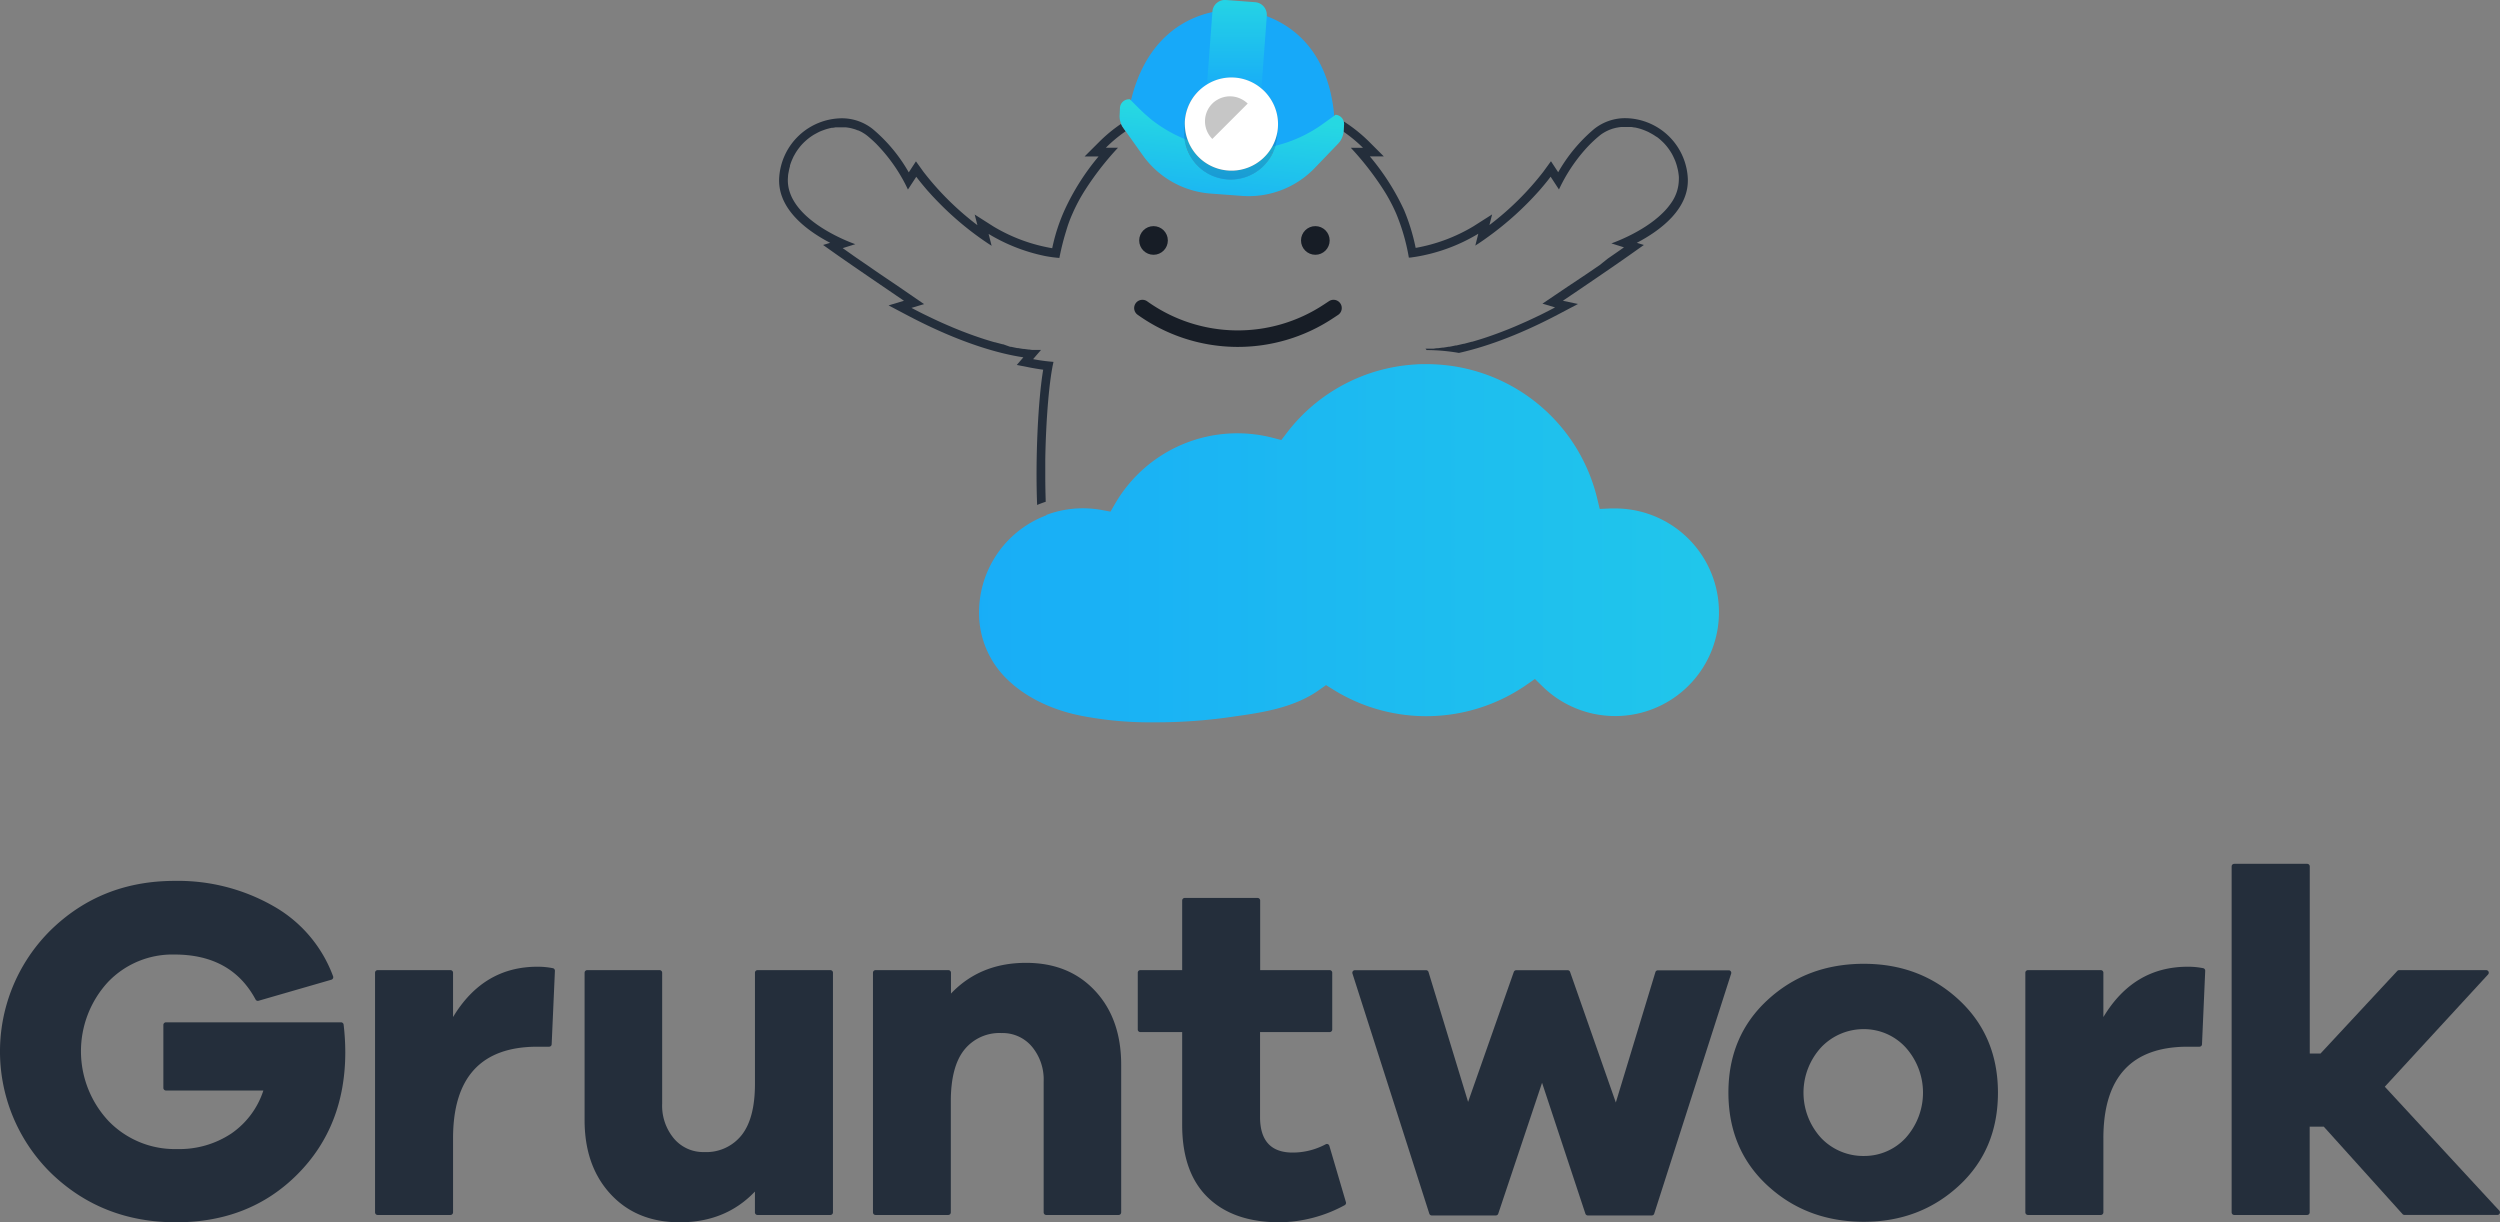 <?xml version="1.0" encoding="utf-8"?>
<svg xmlns="http://www.w3.org/2000/svg" xmlns:xlink="http://www.w3.org/1999/xlink" viewBox="0 0 631.72 308.86">
  <rect x="0" y="0" width="631.72" height="308.86" fill="#808080" stroke="none"/>
  <defs>
    <style>.cls-1{fill:#242e3b;}.cls-2,.cls-9{fill:#171d26;}.cls-3{fill:#17a9f9;}.cls-4{fill:url(#New_Gradient_Swatch_1);}.cls-5{fill:url(#New_Gradient_Swatch_1-2);}.cls-6{fill:url(#New_Gradient_Swatch_1-3);}.cls-7{fill:url(#New_Gradient_Swatch_1-4);}.cls-8{fill:url(#New_Gradient_Swatch_1-5);}.cls-9{opacity:0.15;}.cls-10{fill:#fff;}.cls-11{fill:#c6c6c6;}.cls-12{fill:url(#New_Gradient_Swatch_1-6);}</style>
    <linearGradient id="New_Gradient_Swatch_1" x1="312.57" y1="24.83" x2="312.57" y2="-2.66" gradientUnits="userSpaceOnUse">
      <stop offset="0" stop-color="#17a9f9"/>
      <stop offset="1" stop-color="#26d8e2"/>
    </linearGradient>
    <linearGradient id="New_Gradient_Swatch_1-2" x1="308.62" y1="58.54" x2="311.36" y2="29.21" xlink:href="#New_Gradient_Swatch_1"/>
    <linearGradient id="New_Gradient_Swatch_1-3" x1="427.2" y1="-123.97" x2="427.2" y2="-146.2" gradientTransform="translate(-125.37 141.35) rotate(4.23)" xlink:href="#New_Gradient_Swatch_1"/>
    <linearGradient id="New_Gradient_Swatch_1-4" x1="437.87" y1="-123.97" x2="437.87" y2="-146.2" gradientTransform="translate(-125.37 141.35) rotate(4.23)" xlink:href="#New_Gradient_Swatch_1"/>
    <linearGradient id="New_Gradient_Swatch_1-5" x1="416.56" y1="-123.97" x2="416.56" y2="-146.2" gradientTransform="translate(-125.37 141.35) rotate(4.23)" xlink:href="#New_Gradient_Swatch_1"/>
    <linearGradient id="New_Gradient_Swatch_1-6" x1="214.45" y1="137.31" x2="565.42" y2="137.31" xlink:href="#New_Gradient_Swatch_1"/>
  </defs>
  <title>gruntwork-grunty-logo-stack-fullColor-dk</title>
  <g id="Layer_2" data-name="Layer 2">
    <g id="Artwork">
      <path class="cls-1" d="M41.94,258.33H86.17a.66.66,0,0,1,.66.58,60.41,60.41,0,0,1,.42,6.94q0,18.73-12.08,30.87T44.49,308.86q-18.74,0-31.61-12.45a43.07,43.07,0,0,1-.13-61.31q12.77-12.51,31.37-12.51a48.56,48.56,0,0,1,25.14,6.47A33.73,33.73,0,0,1,84.17,246.7a.66.66,0,0,1-.43.86l-18.41,5.32a.64.64,0,0,1-.75-.32q-6.09-11.35-20.46-11.36a22.49,22.49,0,0,0-16.88,7,25.8,25.8,0,0,0,.18,35.06,23.26,23.26,0,0,0,17.31,7.09,23.68,23.68,0,0,0,13.75-3.94,21.05,21.05,0,0,0,8.07-10.85H41.94a.66.66,0,0,1-.66-.65V259A.66.66,0,0,1,41.94,258.33Z"/>
      <path class="cls-1" d="M135.8,244.28a19.6,19.6,0,0,1,3.91.37.66.66,0,0,1,.51.67l-.82,18.55a.64.64,0,0,1-.65.62H135.8q-21.32,0-21.32,23.17v18.69a.66.66,0,0,1-.65.66H95.42a.66.66,0,0,1-.65-.66V245.79a.65.65,0,0,1,.65-.65h18.41a.65.65,0,0,1,.65.65V257Q122.13,244.28,135.8,244.28Z"/>
      <path class="cls-1" d="M210.48,245.79v60.57a.65.65,0,0,1-.65.65H191.41a.65.65,0,0,1-.65-.65v-5.27q-7.39,7.77-19,7.77-10.86,0-17.44-7.09t-6.6-18.67V245.79a.66.66,0,0,1,.65-.65h18.3a.65.65,0,0,1,.65.65v33.12a12.91,12.91,0,0,0,3,8.81,9.66,9.66,0,0,0,7.64,3.39,11.39,11.39,0,0,0,9.42-4.25q3.39-4.26,3.39-13V245.79a.65.65,0,0,1,.65-.65h18.42A.65.65,0,0,1,210.48,245.79Z"/>
      <path class="cls-1" d="M259.28,243.3q10.85,0,17.44,7.08t6.59,18.67v37.31a.65.65,0,0,1-.65.65H264.37a.65.65,0,0,1-.65-.65V273.24a12.93,12.93,0,0,0-3-8.81,9.67,9.67,0,0,0-7.64-3.39,11.39,11.39,0,0,0-9.43,4.25q-3.39,4.26-3.39,13v28.07a.65.65,0,0,1-.65.65H221.24a.65.65,0,0,1-.65-.65V245.79a.65.65,0,0,1,.65-.65h18.41a.65.65,0,0,1,.65.65v5.27Q247.7,243.29,259.28,243.3Z"/>
      <path class="cls-1" d="M335.91,289.53l4.19,14.25a.65.65,0,0,1-.33.76,35.19,35.19,0,0,1-16.41,4.32q-11.7,0-18.17-6.29t-6.47-18.36V260.79H288.15a.64.64,0,0,1-.65-.64V245.79a.65.65,0,0,1,.65-.65h10.57V227.55a.65.65,0,0,1,.64-.65h18.43a.65.65,0,0,1,.64.65v17.59H336a.65.65,0,0,1,.64.65v14.36a.64.64,0,0,1-.64.64h-17.6v21.45q0,9,8.26,9a17.73,17.73,0,0,0,8.3-2.08A.64.64,0,0,1,335.91,289.53Z"/>
      <path class="cls-1" d="M437.45,246,418,306.68a.63.63,0,0,1-.61.45H401.22a.64.64,0,0,1-.61-.44l-10.95-33.08-11.07,33.08a.64.64,0,0,1-.61.44H361.79a.65.65,0,0,1-.62-.45L341.75,246a.64.64,0,0,1,.61-.84h18a.64.64,0,0,1,.61.46l10,32.82,11.55-32.85a.67.67,0,0,1,.61-.43h13a.65.65,0,0,1,.61.43l11.56,33,10-32.94a.64.64,0,0,1,.61-.46h18A.64.64,0,0,1,437.45,246Z"/>
      <path class="cls-1" d="M471,243.54q14.17,0,24,9.12t9.86,23.42q0,14.42-9.86,23.53t-24,9.12q-14.42,0-24.33-9.12t-9.92-23.53q0-14.29,9.92-23.42T471,243.54Zm0,48.56a14.23,14.23,0,0,0,10.48-4.5,17.09,17.09,0,0,0-.06-23.05,14.3,14.3,0,0,0-10.42-4.5,14.78,14.78,0,0,0-10.72,4.5,16.93,16.93,0,0,0-.06,23.05A14.7,14.7,0,0,0,471,292.1Z"/>
      <path class="cls-1" d="M552.82,244.28a19.67,19.67,0,0,1,3.91.37.65.65,0,0,1,.5.67l-.81,18.55a.64.64,0,0,1-.65.62h-2.95q-21.33,0-21.32,23.17v18.69a.66.66,0,0,1-.65.66H512.44a.67.67,0,0,1-.66-.66V245.79a.66.66,0,0,1,.66-.65h18.41a.65.65,0,0,1,.65.65V257Q539.14,244.28,552.82,244.28Z"/>
      <path class="cls-1" d="M631.07,307H607.58a.66.66,0,0,1-.49-.22L587.2,284.7h-3.57v21.66a.65.65,0,0,1-.65.65H564.56a.65.65,0,0,1-.65-.65V218.93a.65.65,0,0,1,.65-.65H583a.65.65,0,0,1,.65.65v47.29h2.71l19.4-20.87a.67.67,0,0,1,.48-.21h22a.65.65,0,0,1,.47,1.09l-26.1,28.37,28.93,31.32A.65.65,0,0,1,631.07,307Z"/>
      <path class="cls-1" d="M264.22,125.94c-.05-1.59-.08-3.23-.09-4.89,0-1.1,0-2.22,0-3.34,0-.56,0-1.12,0-1.68.17-10.07,1-20,2.08-24.59a45.45,45.45,0,0,1-5.16-.69h0l2-2.32h-.57l-.56,0h-.06l-.76,0H261c-.28,0-.6-.06-.94-.11l-.17,0-1.12-.15-.22,0c-.41-.06-.85-.13-1.31-.22l-.24,0-1.53-.32-.21,0L253.49,87l-.13,0-2-.53-.1,0c-.7-.2-1.43-.42-2.18-.66l-.27-.08c-.73-.24-1.49-.49-2.28-.77l-.36-.12q-1.18-.42-2.43-.9l-.43-.16c-.84-.33-1.71-.68-2.6-1.05l-.43-.19q-1.36-.57-2.82-1.23l-.39-.18c-1-.46-2-.94-3.07-1.46l-.27-.13c-1.11-.54-2.24-1.12-3.41-1.74h0l2-.6,1.19-.35L226.45,72c-2.11-1.43-4.47-3-6.73-4.59l-3.29-2.25-.77-.54-1-.71-1.72-1.21,3.19-1s-8.5-2.88-13.5-8.23l-.09-.1a16,16,0,0,1-1.74-2.24c-.17-.28-.33-.55-.49-.84a11.35,11.35,0,0,1-.75-1.76,9.43,9.43,0,0,1-.44-3.88h0c0-.44.1-.86.18-1.28l.06-.34c.08-.35.16-.69.26-1a1.33,1.33,0,0,1,0-.19c.11-.39.25-.77.39-1.14l.12-.28c.13-.29.26-.58.4-.86,0-.08.08-.16.13-.24.18-.34.37-.67.58-1l.13-.2c.18-.26.36-.51.55-.75l.18-.24c.24-.29.48-.57.74-.84l.09-.09c.23-.23.47-.46.72-.68l.23-.2c.25-.22.52-.42.78-.62l.09-.06q.43-.31.9-.6l.25-.14.78-.42.2-.1c.32-.16.64-.29,1-.42l.25-.09c.27-.1.53-.19.8-.27l.26-.07c.33-.09.67-.17,1-.24l.19,0c.28,0,.57-.09.85-.12l.29,0c.34,0,.68,0,1,0h.13l.72,0,.29,0,.55.07.32.05.51.1.33.09.49.14.32.1.48.19L217,33l.47.23.29.14.5.31.23.14c.23.16.47.33.69.51a30.86,30.86,0,0,1,2.38,2.16l.05.06a42,42,0,0,1,7.16,10c.43.85.65,1.35.65,1.35l2.11-3.23s1,1.35,2.82,3.46l1,1.11c.53.58,1.14,1.22,1.78,1.87,1.07,1.1,2.27,2.27,3.63,3.49a76.49,76.49,0,0,0,9.81,7.51l-.76-3h0a45,45,0,0,0,14.35,5.6,33.69,33.69,0,0,0,3.53.47c.09-.45.18-.89.27-1.31.46-2.13.95-3.92,1.41-5.38A32.57,32.57,0,0,1,271,54a43,43,0,0,1,3.31-6.16c.53-.83,1.07-1.63,1.61-2.4l.44-.62a75.68,75.68,0,0,1,6.14-7.49h-3.06a35.23,35.23,0,0,1,5-4.16l-.68-.95a5.79,5.79,0,0,1-.5-.91,37.21,37.21,0,0,0-5.42,4.46l-3.77,3.76h3.53A59.94,59.94,0,0,0,269,53.1a46.43,46.43,0,0,0-3.12,9.62A42.68,42.68,0,0,1,251,57.21l-4.71-3,.69,2.69a72.33,72.33,0,0,1-13.65-13.51l-1.88-2.62-1.76,2.7-.06.08a40.26,40.26,0,0,0-9.06-10.91,12.53,12.53,0,0,0-8-2.75,16,16,0,0,0-15.65,14.61c-.76,8.24,7.13,13.88,12.85,16.86l-1.79.54,3.69,2.61C216,67.54,223.75,72.82,228.42,76l-3.89,1.17,4.76,2.51c14,7.38,23.92,9.81,29.3,10.61l-1.66,1.93,3.73.73c1,.18,1.95.34,2.94.47-1.29,7.68-2,22.43-1.53,34.18.71-.3,1.44-.57,2.17-.81C264.23,126.48,264.22,126.22,264.22,125.94Z"/>
      <path class="cls-1" d="M339.49,33.11l0,.17a35.55,35.55,0,0,1,4.92,4.07h-3.07a74.82,74.82,0,0,1,8.19,10.51A43,43,0,0,1,352.81,54,51.29,51.29,0,0,1,356,65.1c.52,0,1-.11,1.55-.18a44.51,44.51,0,0,0,16-5.86h0v0l-.76,3c1.19-.76,2.31-1.54,3.39-2.33A79.14,79.14,0,0,0,389,48.11c1.85-2.11,2.82-3.46,2.82-3.46h0l2.11,3.23a41.84,41.84,0,0,1,6.53-10,32.44,32.44,0,0,1,3.71-3.59h0c.22-.18.45-.35.68-.51l.24-.15.49-.29.3-.16.46-.22.32-.14.46-.17.34-.12.47-.13.34-.09.49-.09.34-.06.54-.07.3,0,.71,0h.14c.34,0,.68,0,1,0l.29,0c.28,0,.57.07.85.12l.19,0c.34.07.68.15,1,.24l.26.07q.4.12.81.27l.23.09c.33.13.66.27,1,.42l.18.09.79.43.25.14c.31.19.61.39.91.6l.07,0c.27.2.54.41.8.63l.22.2c.25.22.49.45.73.69l.08.08c.26.27.5.55.74.84l.18.23c.19.25.38.5.55.76l.13.2c.21.32.41.65.59,1l.12.24c.14.28.27.57.4.87l.12.27c.14.37.28.75.39,1.14l.06.19c.09.34.17.68.25,1l.06.33c.08.42.14.85.18,1.28a8.78,8.78,0,0,1,0,1,10.36,10.36,0,0,1-1.72,5.46,16.82,16.82,0,0,1-2.52,3c-5.05,4.9-12.81,7.53-12.81,7.53l3.19,1c-1.16.82-2.55,1.79-4.07,2.83L404.2,67l-1.16.79c-1.32.91-2.66,1.82-4,2.7l-3,2-1.48,1-4.8,3.24.72.21,2.47.74h0c-1.17.62-2.31,1.2-3.42,1.75l-.25.12c-1.06.52-2.08,1-3.08,1.46l-.39.18c-1,.44-1.91.85-2.82,1.24l-.43.18q-1.33.56-2.61,1.05l-.41.16c-.84.32-1.65.62-2.44.9l-.35.12c-.79.28-1.56.54-2.3.77l-.25.08q-1.14.36-2.19.66l-.1,0-2,.53-.13,0-1.79.42-.21,0c-.54.12-1.05.23-1.54.32l-.22,0c-.47.09-.91.16-1.32.22l-.22,0-1.12.15-.17,0c-.34,0-.66.08-.94.11h-.12l-.76,0h-.06l-.56,0h-.56l.31.36a48.62,48.62,0,0,1,8.15.72c5.74-1.28,14.26-4,25.33-9.86l4.76-2.51L394.92,76c4.67-3.15,12.45-8.43,16.78-11.49l3.69-2.61-1.79-.54c5.73-3,13.61-8.62,12.85-16.86A16,16,0,0,0,410.8,29.86a12.55,12.55,0,0,0-8,2.75,40.26,40.26,0,0,0-9.06,10.91l-.06-.08-1.77-2.7L390,43.37a72.93,72.93,0,0,1-13.64,13.5l.68-2.69-4.71,3a42.93,42.93,0,0,1-14.61,5.46,51.05,51.05,0,0,0-2.92-9.54,60,60,0,0,0-8.66-13.58h3.53l-3.76-3.76a38.17,38.17,0,0,0-6.39-5.09,2.49,2.49,0,0,1,.07.68Z"/>
      <path class="cls-1" d="M276,45.46l.44-.62Z"/>
      <path class="cls-1" d="M374.27,85.71q-1.14.36-2.19.66Q373.13,86.07,374.27,85.71Z"/>
      <path class="cls-1" d="M264.14,117.71c0,1.12,0,2.24,0,3.34C264.13,120,264.13,118.83,264.14,117.71Z"/>
      <path class="cls-1" d="M372,86.4l-2,.53Z"/>
      <circle class="cls-2" cx="291.48" cy="60.76" r="3.62"/>
      <circle class="cls-2" cx="332.37" cy="60.76" r="3.62"/>
      <path class="cls-2" d="M287.47,79.54a43.54,43.54,0,0,0,49.41.85l1.23-.81a2.08,2.08,0,1,0-2.29-3.48l-1.23.81a39.39,39.39,0,0,1-44.71-.77,2.05,2.05,0,0,0-1.56-.35,2.08,2.08,0,0,0-.85,3.75Z"/>
      <polygon class="cls-1" points="279.48 37.35 279.48 37.35 282.54 37.35 282.54 37.35 279.48 37.35"/>
      <path class="cls-3" d="M337.14,29.22l0,0,0,0c-1.45-16.27-10.46-22.65-17-25.11a25,25,0,0,0-5.21-1.37l0,0s-.74-.09-1.54-.14-1.54-.08-1.54-.08h0a28.13,28.13,0,0,0-5,.43v0c-7,1.38-17.19,6.4-21.07,22.42h0c-.08.36-.17.71-.25,1.08A13.52,13.52,0,0,0,287.33,29h0a22.11,22.11,0,0,0,1.61,1.62,29.84,29.84,0,0,0,10.69,6.12h0l1.26.4a11.85,11.85,0,0,1-.74-1.62,11.4,11.4,0,0,1-.75-3.78,9.67,9.67,0,0,0-.15,1.08,9.67,9.67,0,0,1,.15-1.08,10,10,0,0,1,0-1.22,11.91,11.91,0,0,1,1.16-4.27,11.55,11.55,0,0,1,1.79-2.67,14.84,14.84,0,0,1,3.13-2.21v-.26a11.61,11.61,0,0,1,13.25,1.31h0a11,11,0,0,1,.87.8,12.37,12.37,0,0,1,1.91,2.63h0a11.69,11.69,0,0,1,1.36,6.41,12.12,12.12,0,0,1-.15,1.21h0a11.89,11.89,0,0,1-1.3,3.64,12.67,12.67,0,0,1-1.08,1.62c.45-.06.9-.11,1.33-.18,9.08-1.34,13.19-5.15,14.74-7.09a7.68,7.68,0,0,0,.79-1.17c0-.33-.06-.64-.08-1Z"/>
      <path class="cls-4" d="M317.19.56,309.76,0a3.18,3.18,0,0,0-3.4,2.93V3L305,21.33a11.69,11.69,0,0,1,13.75,1.05l1.35-18.27,0-.15A3.19,3.19,0,0,0,317.19.56Z"/>
      <path class="cls-5" d="M339.55,30.74h0A2.29,2.29,0,0,0,337.49,29L334.71,31a34.64,34.64,0,0,1-12.39,5.83,11.79,11.79,0,0,1-23-1.72,34.62,34.62,0,0,1-6.78-3.71c-.72-.5-1.41-1-2.09-1.6s-1.2-1-1.77-1.57l-.72-.68-2.22-2.23-.22-.23A2.31,2.31,0,0,0,283,27.24L282.92,29a4.91,4.91,0,0,0,.42,2.39,4,4,0,0,0,.5.91l.67.95,4.26,6A23.16,23.16,0,0,0,306,48.92l7.82.58a23.14,23.14,0,0,0,18.41-7.06l5.91-6.15a5.09,5.09,0,0,0,1.37-3h0l0-.17.13-1.73A2.58,2.58,0,0,0,339.55,30.74Z"/>
      <path class="cls-6" d="M310.3,43.09a11.75,11.75,0,0,1-9.41-6l-1.26-.4a11.76,11.76,0,0,0,22.07,1.81c-.43.07-.88.12-1.33.18A11.76,11.76,0,0,1,310.3,43.09Z"/>
      <path class="cls-7" d="M321.45,37.07a12.67,12.67,0,0,1-1.08,1.62c.45-.06.9-.11,1.33-.18a11.66,11.66,0,0,0,.62-1.65Z"/>
      <path class="cls-8" d="M300.15,35.48l-.83-.34a11.64,11.64,0,0,0,.31,1.56l1.26.4A11.85,11.85,0,0,1,300.15,35.48Z"/>
      <path class="cls-9" d="M322.73,34.46a9.73,9.73,0,0,0,0-1.08,11.79,11.79,0,0,1-1.3,3.64h0a12.67,12.67,0,0,1-1.08,1.62,11.73,11.73,0,0,1-20.22-3.21,11.34,11.34,0,0,1-.75-3.77,9.19,9.19,0,0,0-.15,1.07,11.88,11.88,0,0,0,.38,3.92,11.76,11.76,0,0,0,22.07,1.81,11.66,11.66,0,0,0,.62-1.65l-.44.1.44-.1A12,12,0,0,0,322.73,34.46Z"/>
      <path class="cls-10" d="M321.54,25.81h0a12.37,12.37,0,0,0-1.91-2.63,11,11,0,0,0-.87-.8A11.69,11.69,0,0,0,305,21.33a11.93,11.93,0,0,0-2.64,2.21,11.55,11.55,0,0,0-1.79,2.67,11.91,11.91,0,0,0-1.16,4.27,10,10,0,0,0,0,1.22,11.4,11.4,0,0,0,.75,3.78,11.77,11.77,0,0,0,20.22,3.21,12.67,12.67,0,0,0,1.08-1.62,11.89,11.89,0,0,0,1.3-3.64,12.12,12.12,0,0,0,.15-1.21A11.69,11.69,0,0,0,321.54,25.81Z"/>
      <path class="cls-11" d="M313.6,25h0a6.3,6.3,0,0,0-5.92.17h0a5.81,5.81,0,0,0-1.34,1,6.32,6.32,0,0,0,0,8.94l8.94-8.94A6.35,6.35,0,0,0,313.6,25Z"/>
      <path class="cls-12" d="M264.4,130.21c-.73.28-1.45.58-2.15.92a26.25,26.25,0,0,0-14.86,23.64,23.28,23.28,0,0,0,7.68,17.41c4.73,4.4,11.52,7.54,19.12,8.87a90.51,90.51,0,0,0,17.45,1.47A131.68,131.68,0,0,0,312.19,181c7.37-1,15.08-2.35,21.08-6.61l1.8-1.27,1.87,1.16a44.46,44.46,0,0,0,48.68-1.16l2.24-1.55,1.95,1.91a26.23,26.23,0,1,0,18.34-45c-.4,0-.8,0-1.19,0l-2.73.12-.64-2.65a44.28,44.28,0,0,0-38.18-33.66,46.2,46.2,0,0,0-5-.28c-.91,0-1.81,0-2.71.08a44.14,44.14,0,0,0-32.59,17.36l-1.33,1.74-2.13-.55a35.71,35.71,0,0,0-39.88,16.64l-1.16,2-2.28-.42a26.81,26.81,0,0,0-4.69-.42,26.14,26.14,0,0,0-9.22,1.67"/>
      <path class="cls-10" d="M264.24,126.76h0c-.73.24-1.46.51-2.17.81h0C262.78,127.27,263.51,127,264.24,126.76Z"/>
      <path class="cls-10" d="M264.24,126.76h0l0,.83Z"/>
    </g>
  </g>
</svg>